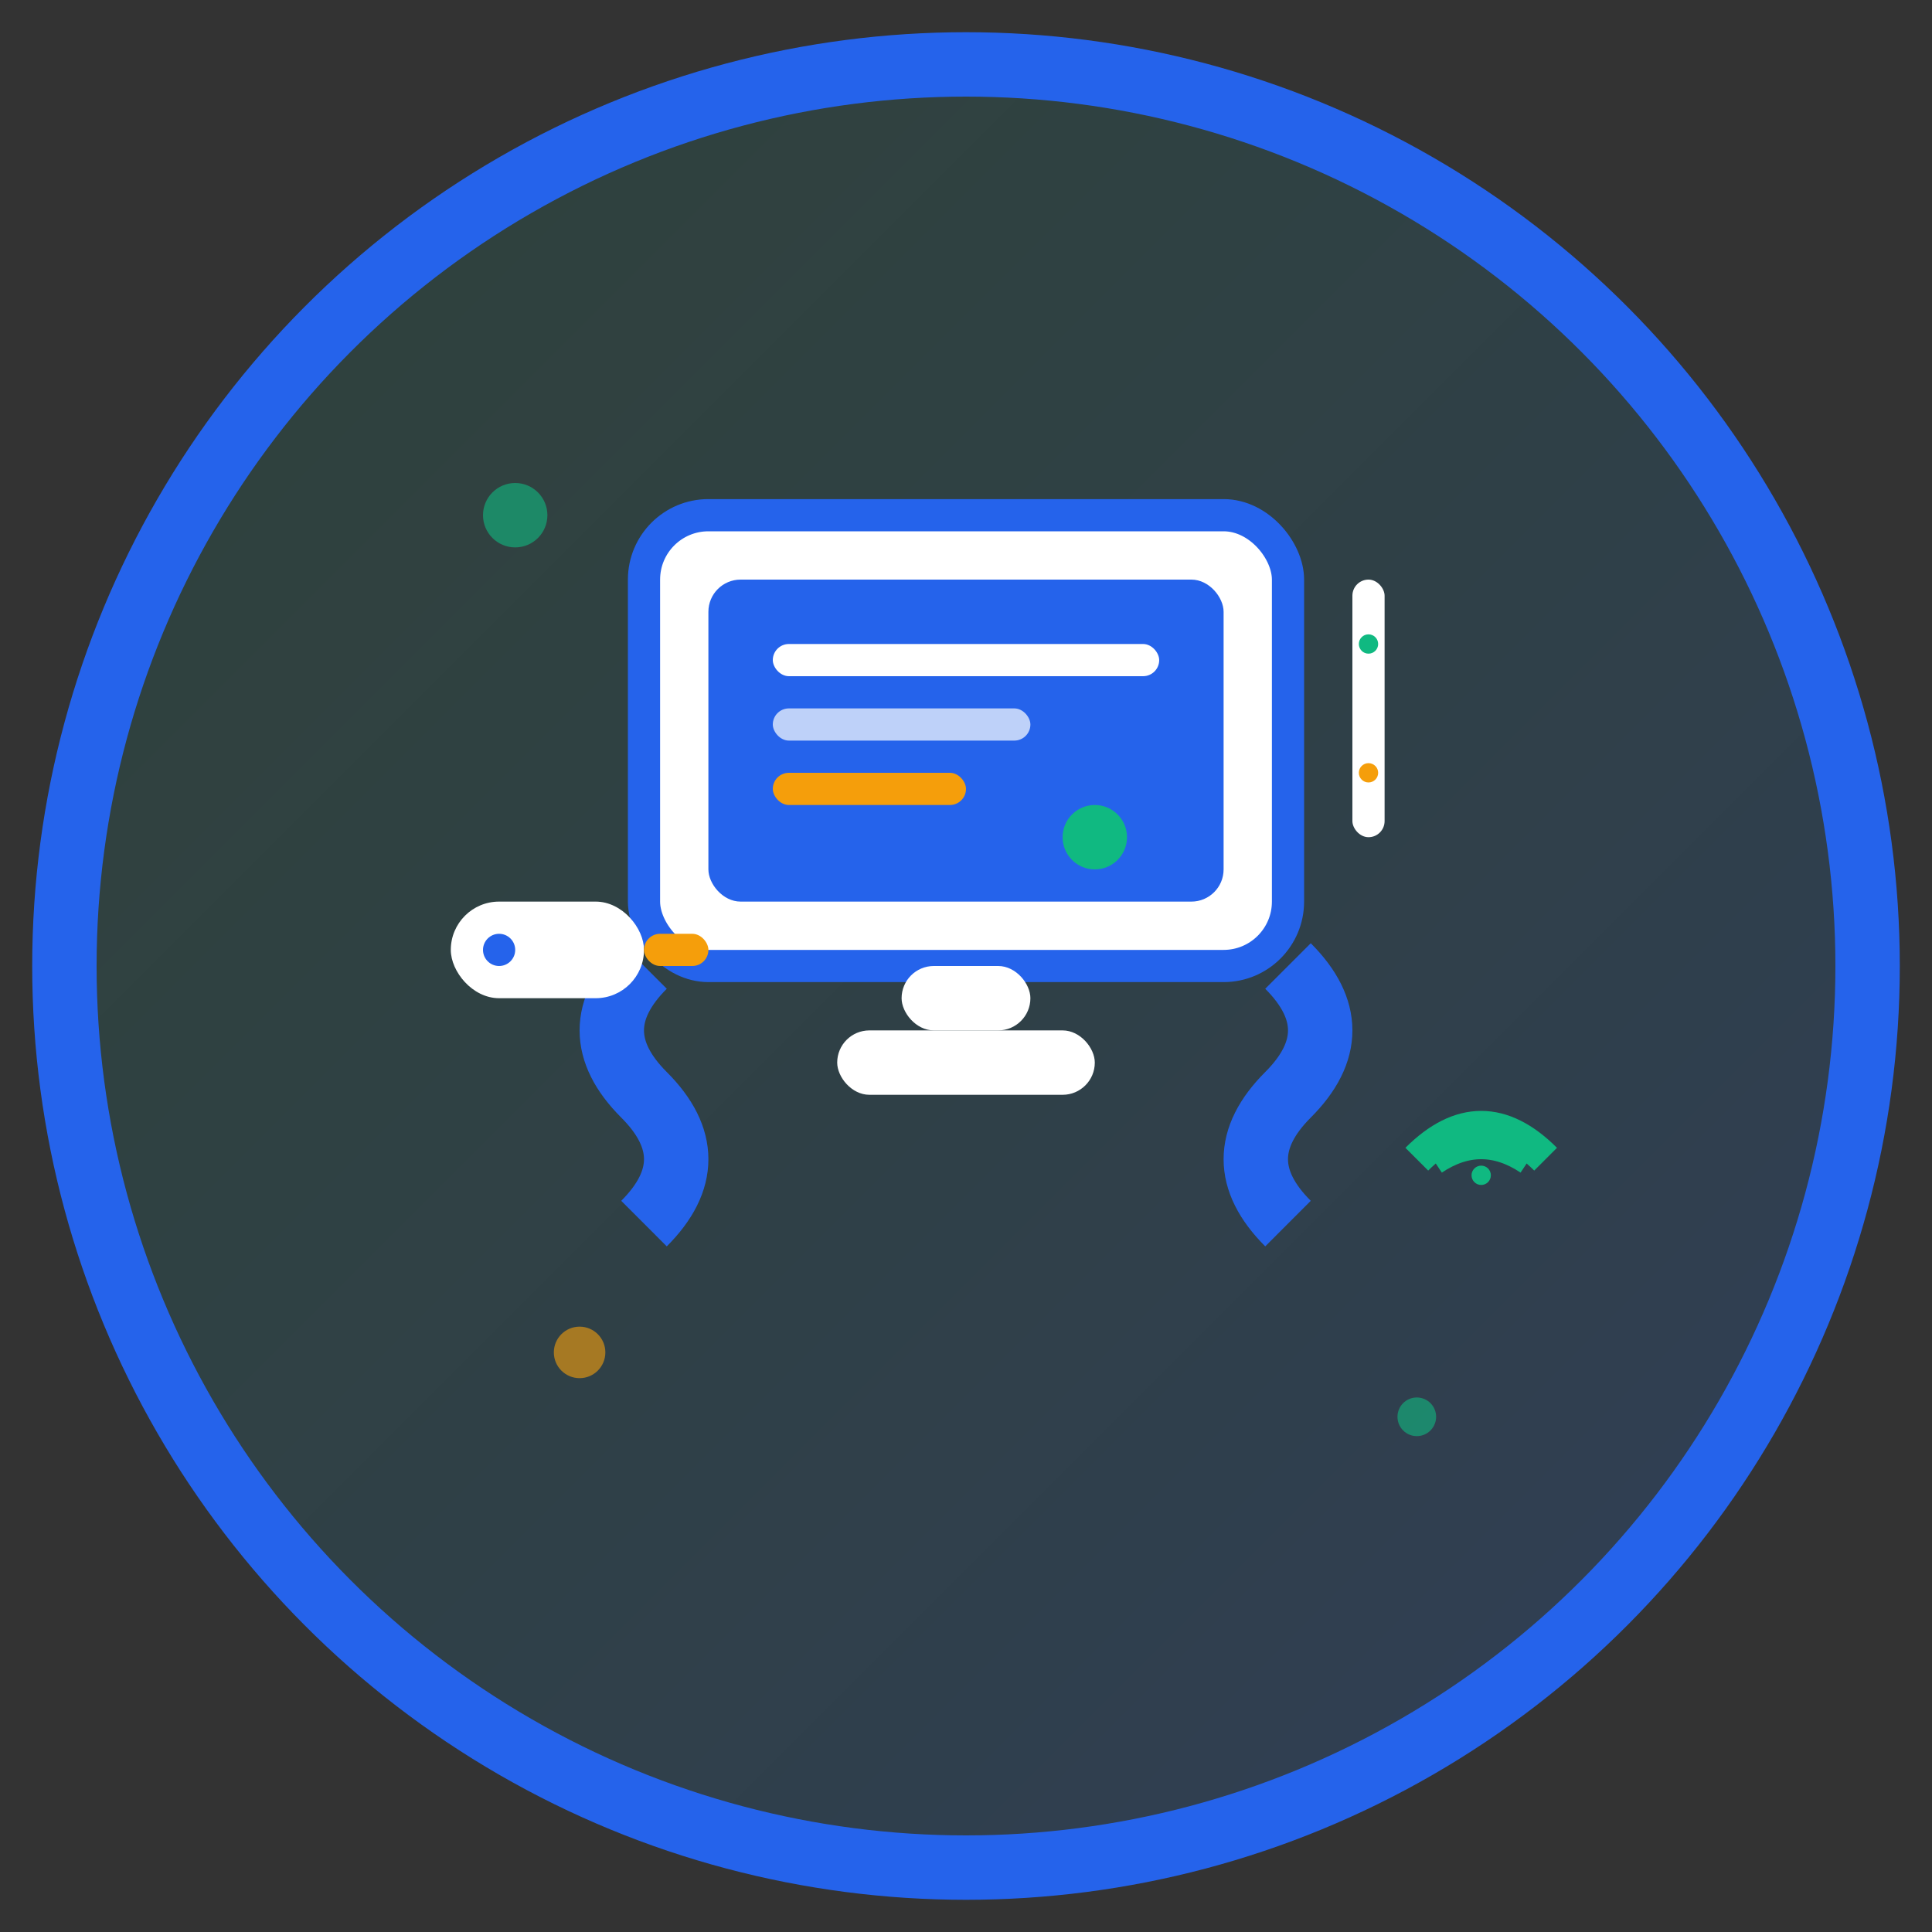 <svg width="60" height="60" viewBox="0 0 60 60" fill="none" xmlns="http://www.w3.org/2000/svg">
  <rect x="0" y="0" width="60" height="60" fill="#333333" stroke="none"/>
  <!-- Background circle -->
  <circle cx="30" cy="30" r="28" fill="url(#installationGrad)" stroke="#2563eb" stroke-width="2"/>
  
  <!-- Installation scene -->
  <g transform="translate(12, 12)">
    <!-- Monitor/Screen being installed -->
    <rect x="8" y="4" width="20" height="14" rx="2" fill="#ffffff" stroke="#2563eb" stroke-width="1"/>
    <rect x="10" y="6" width="16" height="10" rx="1" fill="#2563eb"/>
    
    <!-- Screen content (installation progress) -->
    <rect x="12" y="8" width="12" height="1" rx="0.5" fill="#ffffff"/>
    <rect x="12" y="10" width="8" height="1" rx="0.5" fill="#ffffff" opacity="0.7"/>
    <rect x="12" y="12" width="6" height="1" rx="0.5" fill="#f59e0b"/>
    <circle cx="22" cy="14" r="1" fill="#10b981"/>
    
    <!-- Monitor stand -->
    <rect x="16" y="18" width="4" height="2" rx="1" fill="#ffffff"/>
    <rect x="14" y="20" width="8" height="2" rx="1" fill="#ffffff"/>
    
    <!-- Installation cables -->
    <path d="M8 18 Q6 20 8 22 Q10 24 8 26" stroke="#2563eb" stroke-width="2" fill="none"/>
    <path d="M28 18 Q30 20 28 22 Q26 24 28 26" stroke="#2563eb" stroke-width="2" fill="none"/>
    
    <!-- Tools -->
    <!-- Power drill -->
    <g transform="translate(2, 8)">
      <rect x="0" y="8" width="6" height="3" rx="1.5" fill="#ffffff"/>
      <rect x="6" y="9" width="2" height="1" rx="0.5" fill="#f59e0b"/>
      <circle cx="1.5" cy="9.5" r="0.5" fill="#2563eb"/>
    </g>
    
    <!-- Level tool -->
    <g transform="translate(30, 6)">
      <rect x="0" y="0" width="1" height="8" rx="0.5" fill="#ffffff"/>
      <circle cx="0.5" cy="2" r="0.3" fill="#10b981"/>
      <circle cx="0.5" cy="6" r="0.3" fill="#f59e0b"/>
    </g>
    
    <!-- Configuration/Setup indicators -->
    <g transform="translate(32, 20)">
      <!-- Wifi signal -->
      <path d="M0 4 Q2 2 4 4" stroke="#10b981" stroke-width="1" fill="none"/>
      <path d="M0.5 4 Q2 3 3.5 4" stroke="#10b981" stroke-width="1" fill="none"/>
      <circle cx="2" cy="4.5" r="0.3" fill="#10b981"/>
    </g>
    
    <!-- Progress indicators -->
    <g opacity="0.6">
      <circle cx="4" cy="4" r="1" fill="#10b981"/>
      <circle cx="6" cy="30" r="0.8" fill="#f59e0b"/>
      <circle cx="32" cy="32" r="0.6" fill="#10b981"/>
    </g>
  </g>
  
  <defs>
    <linearGradient id="installationGrad" x1="0%" y1="0%" x2="100%" y2="100%">
      <stop offset="0%" style="stop-color:#10b981;stop-opacity:0.1"/>
      <stop offset="100%" style="stop-color:#2563eb;stop-opacity:0.2"/>
    </linearGradient>
  </defs>
</svg>
